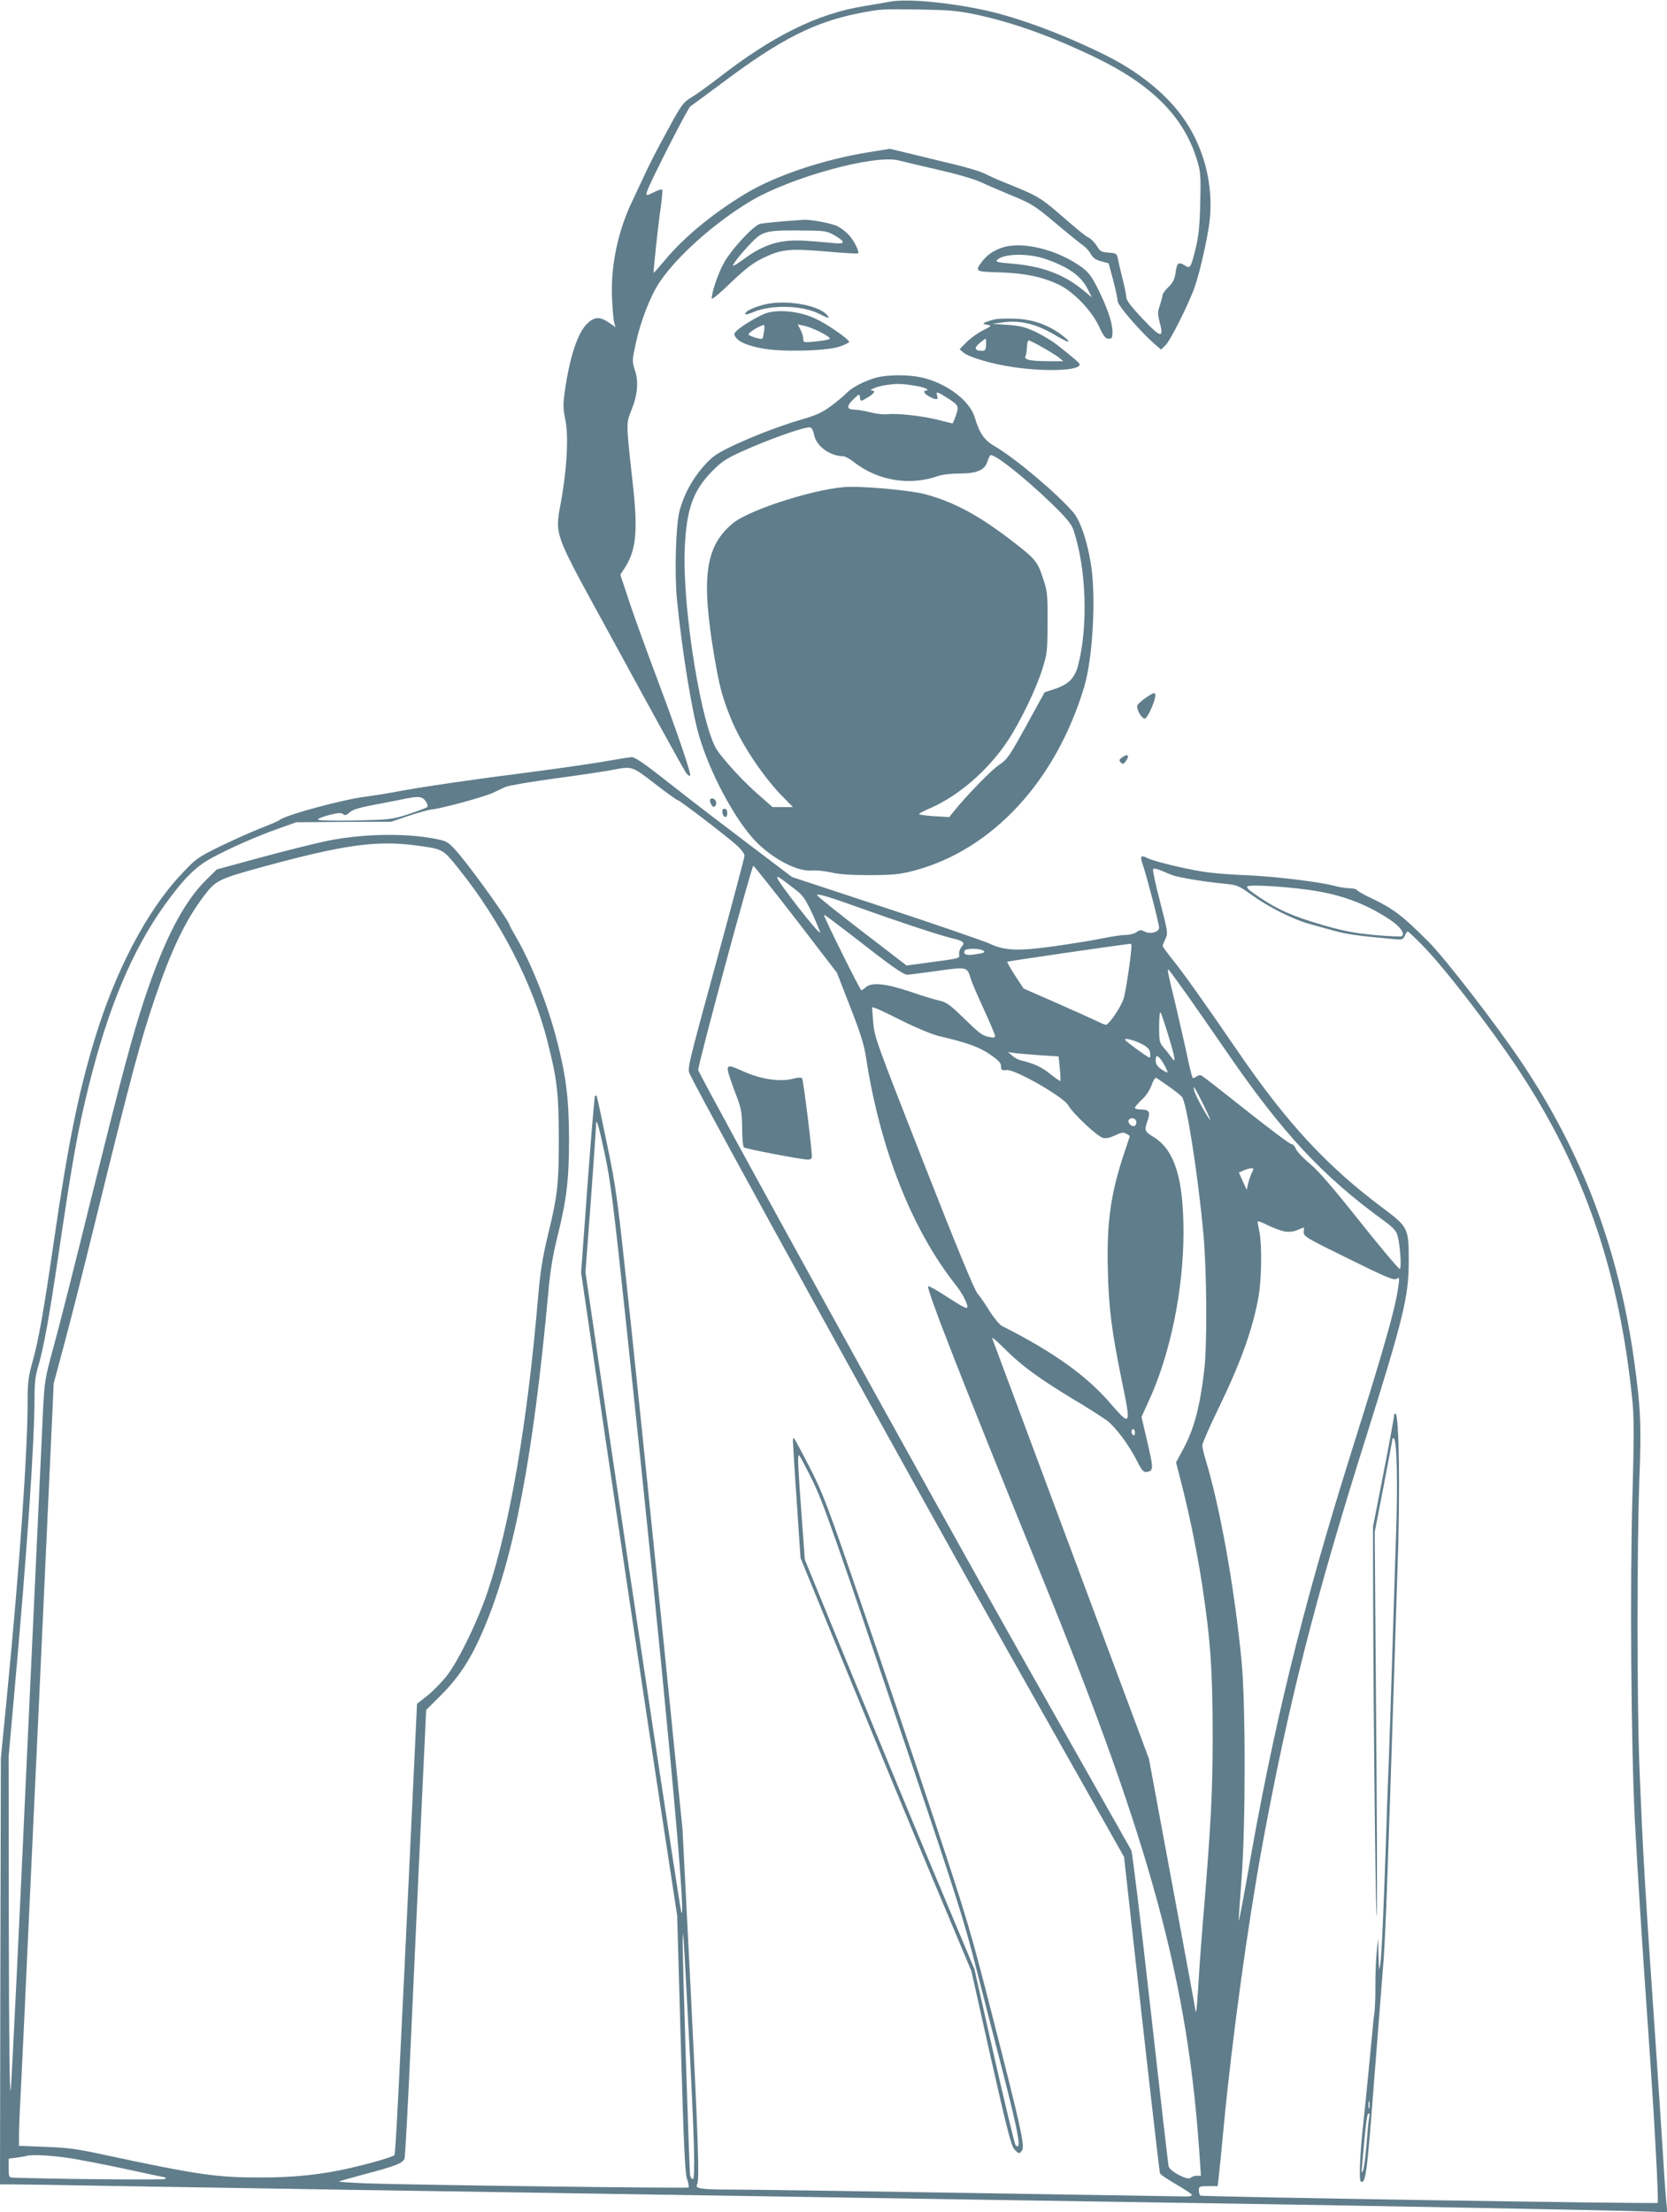 <?xml version="1.0" standalone="no"?>
<!DOCTYPE svg PUBLIC "-//W3C//DTD SVG 20010904//EN"
 "http://www.w3.org/TR/2001/REC-SVG-20010904/DTD/svg10.dtd">
<svg version="1.0" xmlns="http://www.w3.org/2000/svg"
 width="965pt" height="1280pt" viewBox="0 0 965 1280"
 preserveAspectRatio="xMidYMid meet">
<g transform="translate(0,1280) scale(0.1,-0.1)"
fill="#607d8b" stroke="none">
<path d="M5150 12790 c-25 -5 -90 -16 -145 -25 -271 -43 -533 -172 -852 -421
-54 -41 -121 -90 -150 -107 -49 -30 -58 -42 -142 -197 -50 -91 -109 -205 -131
-255 -23 -49 -57 -121 -75 -160 -80 -170 -121 -371 -112 -554 3 -64 9 -127 13
-140 l7 -24 -39 27 c-54 36 -85 34 -128 -10 -54 -55 -99 -194 -127 -393 -10
-69 -9 -97 2 -150 20 -95 14 -253 -16 -441 -43 -264 -80 -160 336 -923 199
-366 371 -676 380 -689 10 -12 20 -20 24 -17 8 9 -69 236 -190 559 -59 157
-132 357 -161 445 l-53 160 20 30 c73 108 84 219 50 515 -37 335 -37 328 -6
406 36 88 43 166 20 233 -16 50 -16 55 5 152 28 130 86 280 141 360 101 149
318 342 524 465 233 139 724 273 860 235 22 -6 121 -29 220 -52 110 -25 209
-53 255 -74 41 -19 126 -55 188 -81 102 -42 125 -56 240 -153 70 -59 142 -117
160 -130 18 -12 39 -36 47 -52 12 -21 27 -32 59 -41 l44 -12 26 -97 c14 -54
26 -109 26 -122 0 -24 130 -174 213 -247 l38 -33 25 24 c29 27 141 251 172
344 30 89 70 268 83 365 28 219 -33 451 -165 626 -97 130 -251 252 -431 342
-243 121 -506 219 -700 262 -217 47 -459 69 -555 50z m499 -74 c213 -46 422
-120 675 -240 341 -162 529 -349 606 -604 20 -65 22 -89 18 -245 -3 -133 -9
-192 -26 -262 -29 -117 -32 -122 -65 -100 -35 22 -44 14 -52 -44 -5 -37 -15
-56 -41 -82 -19 -18 -34 -39 -34 -46 0 -7 -7 -33 -15 -58 -14 -39 -14 -51 -2
-99 26 -96 7 -93 -98 19 -65 68 -95 108 -95 124 0 13 -9 58 -20 100 -10 42
-23 94 -27 116 -8 39 -10 40 -55 43 -41 3 -50 7 -68 38 -12 19 -32 39 -43 46
-26 13 -60 41 -182 147 -100 86 -126 101 -275 161 -56 22 -123 51 -149 65 -26
13 -108 38 -182 55 -74 18 -187 45 -251 61 l-117 28 -123 -20 c-261 -42 -534
-134 -706 -236 -189 -113 -358 -251 -470 -385 -36 -43 -66 -77 -68 -76 -3 4
25 272 41 378 7 52 11 98 9 102 -3 4 -23 -1 -44 -12 -49 -25 -53 -25 -44 3 16
51 236 483 251 492 9 6 98 71 197 145 325 243 522 343 781 394 126 24 129 24
345 21 175 -3 223 -7 329 -29z"/>
<path d="M4530 11519 c-58 -5 -116 -11 -129 -14 -40 -10 -172 -153 -213 -231
-34 -64 -68 -166 -68 -202 0 -8 50 33 110 92 83 79 128 114 183 141 110 53
152 58 366 40 101 -9 186 -14 188 -11 9 9 -20 68 -51 104 -16 18 -46 42 -68
53 -34 17 -156 40 -198 37 -8 0 -62 -5 -120 -9z m303 -82 c66 -39 61 -51 -15
-43 -35 4 -106 9 -158 13 -143 9 -240 -21 -358 -109 -30 -22 -56 -38 -58 -35
-7 6 65 93 120 147 55 53 85 59 291 56 123 -1 133 -3 178 -29z"/>
<path d="M5798 11366 c-52 -19 -82 -40 -112 -78 -44 -59 -44 -60 99 -64 143
-4 246 -25 342 -70 85 -40 191 -149 234 -241 27 -58 38 -73 57 -73 19 0 22 5
22 40 0 52 -30 140 -85 250 -35 70 -54 95 -92 123 -143 104 -349 154 -465 113z
m252 -64 c134 -46 208 -98 246 -174 l25 -49 -56 46 c-111 90 -240 137 -414
150 -76 6 -90 10 -79 21 38 37 178 40 278 6z"/>
<path d="M4450 11043 c-48 -8 -119 -34 -130 -49 -16 -18 -2 -18 43 1 103 43
282 38 377 -10 57 -29 67 -31 49 -9 -45 54 -214 88 -339 67z"/>
<path d="M4445 10991 c-35 -9 -127 -61 -170 -96 -25 -20 -28 -28 -19 -42 19
-31 69 -53 156 -69 111 -22 380 -15 450 11 27 9 50 21 53 25 7 11 -101 88
-180 129 -89 46 -205 62 -290 42z m-22 -108 c-3 -21 -7 -40 -9 -42 -7 -8 -77
14 -81 24 -3 9 68 53 89 54 4 1 4 -16 1 -36z m325 -4 c36 -18 60 -35 55 -40
-5 -5 -41 -11 -81 -15 -69 -7 -72 -6 -72 15 0 12 -7 36 -16 53 l-16 31 33 -7
c19 -3 63 -20 97 -37z"/>
<path d="M5754 10951 c-18 -4 -40 -12 -50 -16 -16 -7 -15 -9 10 -14 29 -6 29
-6 -26 -34 -30 -15 -72 -46 -94 -68 l-39 -40 23 -20 c35 -27 163 -65 285 -83
189 -28 387 -21 387 15 0 8 -30 34 -130 113 -25 20 -79 53 -120 73 -63 30 -89
37 -165 43 l-90 6 57 8 c105 15 198 -8 311 -76 80 -48 99 -45 30 6 -81 59
-165 88 -268 92 -49 2 -104 0 -121 -5z m-46 -146 c-1 -28 -5 -35 -22 -35 -44
0 -49 16 -16 44 17 14 33 26 35 26 3 0 4 -16 3 -35z m327 -15 c39 -22 81 -48
95 -59 l25 -21 -81 0 c-109 0 -147 8 -138 29 5 9 8 33 9 54 0 20 5 37 10 37 6
0 42 -18 80 -40z"/>
<path d="M5073 10615 c-69 -19 -142 -57 -173 -90 -14 -15 -54 -48 -90 -75 -52
-38 -87 -54 -175 -79 -130 -38 -307 -107 -425 -166 -70 -35 -95 -55 -144 -111
-63 -75 -106 -155 -132 -249 -22 -80 -30 -368 -15 -517 30 -300 87 -649 128
-786 59 -202 190 -453 306 -587 98 -113 257 -201 347 -192 25 2 74 -3 110 -11
45 -11 115 -16 225 -16 141 1 172 4 260 27 450 121 817 517 981 1061 50 166
70 524 39 713 -22 135 -61 250 -102 298 -94 110 -340 317 -457 384 -58 34 -86
74 -113 165 -29 97 -160 197 -304 231 -79 18 -197 18 -266 0z m217 -46 c36 -5
69 -14 75 -20 5 -6 5 -9 -3 -9 -22 0 -12 -19 18 -35 40 -21 53 -19 45 5 -9 27
0 25 56 -11 69 -44 71 -48 53 -102 -9 -26 -18 -47 -20 -47 -3 0 -39 9 -82 20
-88 23 -240 40 -294 33 -20 -3 -65 2 -100 11 -36 9 -79 16 -96 16 -42 0 -42
23 1 62 31 30 32 30 35 9 4 -26 3 -26 46 0 36 21 47 39 24 39 -26 1 25 22 70
30 68 11 99 11 172 -1z m-577 -286 c12 -65 93 -123 169 -123 10 0 39 -16 65
-37 139 -106 321 -135 485 -77 22 8 77 14 122 14 99 0 146 19 161 67 6 18 14
35 17 38 17 17 200 -128 360 -283 85 -83 110 -114 123 -151 73 -222 85 -549
27 -777 -20 -79 -56 -115 -143 -143 l-52 -17 -106 -193 c-97 -176 -110 -195
-156 -226 -45 -29 -198 -187 -265 -272 l-25 -31 -87 5 c-49 3 -88 9 -88 12 0
4 30 20 66 35 163 71 334 219 446 387 73 109 169 308 204 424 26 83 28 103 28
265 1 166 -1 179 -28 259 -31 94 -43 108 -191 221 -185 142 -332 219 -493 261
-77 20 -311 43 -432 42 -169 -1 -580 -129 -679 -212 -158 -132 -183 -309 -107
-764 30 -177 47 -242 97 -365 59 -146 191 -344 307 -459 l52 -53 -59 0 -59 0
-83 73 c-81 71 -175 171 -233 249 -93 124 -208 831 -192 1178 10 224 48 331
159 444 51 52 80 72 166 111 158 72 367 146 401 142 8 -1 18 -19 23 -44z"/>
<path d="M6638 8766 c-26 -17 -50 -39 -54 -48 -7 -22 26 -79 44 -76 17 4 64
113 60 138 -3 15 -9 13 -50 -14z"/>
<path d="M6494 8416 c-16 -12 -17 -17 -6 -28 11 -11 16 -10 28 6 16 22 18 36
6 36 -5 0 -17 -6 -28 -14z"/>
<path d="M3500 8394 c-74 -13 -261 -40 -415 -60 -331 -42 -640 -87 -784 -114
-56 -11 -140 -24 -185 -30 -131 -16 -462 -106 -496 -134 -8 -7 -60 -29 -115
-50 -55 -22 -160 -69 -234 -105 -126 -62 -138 -71 -218 -156 -203 -214 -387
-566 -507 -965 -95 -314 -155 -617 -236 -1175 -56 -386 -87 -562 -121 -682
-25 -89 -29 -121 -29 -231 0 -289 -47 -961 -118 -1687 l-37 -380 -3 -1232 -2
-1233 72 0 c40 0 325 -4 633 -10 308 -5 861 -14 1230 -20 369 -6 949 -15 1290
-20 341 -5 913 -14 1270 -20 358 -6 929 -15 1270 -20 341 -5 922 -15 1290 -20
899 -14 2332 -41 2479 -47 l118 -5 -5 49 c-3 26 -13 161 -21 298 -9 138 -27
417 -41 620 -64 930 -75 1118 -95 1625 -14 352 -14 1270 0 1646 12 320 8 414
-30 689 -90 646 -300 1203 -650 1725 -144 216 -441 600 -539 699 -156 156
-204 193 -348 261 -34 16 -64 34 -68 40 -3 5 -23 10 -43 10 -20 0 -62 7 -92
15 -83 22 -337 53 -495 60 -77 3 -178 10 -225 16 -97 11 -320 63 -361 85 -35
18 -41 9 -23 -41 22 -64 94 -340 94 -363 0 -26 -52 -40 -85 -22 -19 10 -27 10
-46 -4 -13 -9 -41 -16 -62 -16 -21 0 -82 -9 -135 -20 -53 -11 -178 -31 -276
-45 -214 -30 -290 -27 -381 16 -33 15 -303 108 -600 206 l-540 178 -260 197
c-143 108 -293 223 -334 255 -41 32 -128 100 -193 151 -75 58 -127 92 -141 91
-12 -1 -83 -12 -157 -25z m291 -129 c67 -52 127 -95 132 -95 11 0 288 -212
345 -264 23 -21 42 -47 42 -57 0 -10 -75 -292 -166 -625 -161 -589 -166 -608
-151 -639 82 -172 1314 -2406 1842 -3340 l672 -1190 36 -325 c91 -817 168
-1496 172 -1506 2 -7 44 -35 94 -64 50 -29 91 -56 91 -61 0 -5 -12 -9 -27 -9
-16 0 -572 9 -1238 20 -665 11 -1293 20 -1395 20 -186 0 -220 6 -204 31 14 23
5 278 -41 1189 l-44 865 -110 1090 c-61 600 -146 1430 -190 1845 -77 724 -82
766 -137 1030 -31 151 -58 277 -60 279 -2 2 -7 2 -10 -2 -3 -3 -22 -234 -43
-513 l-37 -508 137 -935 c76 -515 201 -1352 278 -1861 l141 -925 21 -735 c16
-568 24 -746 35 -784 9 -26 13 -51 10 -54 -7 -6 -1622 15 -1869 24 -87 4 -156
8 -154 11 3 2 63 19 133 38 195 51 238 68 246 96 4 13 21 335 38 714 17 380
44 958 59 1285 l28 595 90 90 c104 105 172 210 245 383 175 413 285 993 373
1953 10 114 26 208 49 302 55 219 70 335 70 567 0 235 -16 369 -69 575 -54
211 -149 451 -238 603 -20 35 -37 66 -37 68 0 20 -193 291 -288 406 -53 63
-71 78 -105 86 -171 42 -437 41 -655 -2 -73 -15 -249 -59 -390 -97 l-257 -70
-58 -57 c-133 -130 -246 -347 -362 -697 -70 -212 -130 -437 -311 -1165 -90
-366 -187 -748 -215 -848 -48 -175 -51 -192 -60 -365 -5 -100 -47 -1010 -94
-2022 -46 -1012 -88 -1871 -93 -1910 -6 -44 -10 301 -11 931 l-1 1001 30 334
c77 853 120 1478 120 1754 0 71 6 119 20 165 31 101 65 286 120 660 81 547
110 709 176 975 113 451 249 774 437 1038 110 152 178 221 270 271 111 60 263
127 388 171 l104 37 275 2 275 1 100 34 c55 18 115 35 133 37 53 4 302 72 352
95 25 12 59 27 75 35 17 8 145 30 285 49 140 19 289 41 330 49 123 23 115 25
251 -79z m-1327 -101 c10 -14 14 -29 10 -34 -5 -4 -54 -23 -109 -41 -97 -31
-106 -32 -312 -37 -135 -2 -213 0 -213 6 0 5 30 17 66 26 51 13 69 14 80 5 12
-9 19 -7 38 10 17 16 56 28 147 45 68 13 147 28 174 34 81 16 98 14 119 -14z
m-74 -254 c178 -23 170 -19 266 -138 240 -299 428 -663 513 -997 56 -220 65
-298 66 -560 0 -270 -7 -332 -65 -570 -30 -124 -42 -203 -55 -350 -61 -723
-163 -1320 -292 -1705 -56 -167 -165 -393 -234 -484 -29 -37 -80 -90 -114
-117 l-61 -48 -12 -258 c-97 -2057 -112 -2347 -119 -2354 -12 -11 -133 -46
-253 -74 -166 -38 -325 -55 -518 -55 -264 0 -360 14 -927 135 -137 30 -200 38
-322 42 l-153 6 0 61 c0 33 4 144 10 246 5 102 14 289 20 415 6 127 15 322 20
435 5 113 14 306 20 430 13 278 26 567 40 855 15 317 46 989 70 1515 l21 455
59 220 c33 121 114 441 180 710 211 858 265 1060 350 1308 91 268 173 439 275
575 74 99 85 104 346 176 457 125 653 153 869 126z m2217 -429 l238 -310 77
-198 c61 -156 81 -220 93 -303 81 -520 264 -984 515 -1302 38 -47 70 -107 70
-130 0 -15 -23 -4 -126 63 -52 34 -97 59 -101 56 -12 -13 199 -554 667 -1702
624 -1534 839 -2327 905 -3342 l7 -103 -24 0 c-13 0 -30 -6 -36 -12 -17 -17
-121 38 -127 67 -3 11 -50 422 -105 913 -55 491 -105 903 -111 915 -7 12 -302
535 -657 1162 -505 893 -1821 3279 -1850 3353 -6 16 309 1182 319 1182 4 0
114 -139 246 -309z m2183 254 c37 -14 199 -40 311 -50 60 -6 72 -11 150 -67
93 -67 233 -137 324 -163 33 -9 98 -27 145 -40 75 -21 144 -31 348 -49 49 -5
54 -3 64 19 6 14 14 25 17 25 4 0 43 -37 87 -82 124 -126 389 -469 551 -713
384 -578 590 -1177 664 -1935 8 -86 8 -219 -1 -535 -15 -508 -8 -1447 14
-1880 17 -323 42 -715 81 -1270 32 -456 58 -935 51 -942 -7 -7 -2635 35 -2647
42 -5 4 -9 17 -9 31 0 22 3 24 54 24 l55 0 5 43 c3 23 17 164 31 312 48 503
138 1154 221 1610 152 825 302 1417 599 2360 219 696 249 821 250 1020 0 201
-1 203 -154 318 -321 240 -551 489 -831 897 -198 289 -319 459 -382 537 -32
40 -58 76 -58 79 0 3 7 21 16 40 16 33 15 39 -30 214 -26 99 -44 185 -41 190
4 6 20 4 43 -6 20 -9 53 -22 72 -29z m-2195 -75 c53 -40 64 -56 108 -148 26
-57 46 -106 44 -108 -9 -9 -247 296 -247 316 0 12 0 12 95 -60z m2956 -6 c197
-24 351 -79 497 -177 58 -39 85 -77 68 -94 -4 -4 -73 -1 -154 6 -117 11 -177
22 -297 56 -179 52 -261 87 -373 162 -59 39 -80 58 -71 64 17 10 178 2 330
-17z m-2591 -101 c228 -82 464 -160 535 -178 83 -20 94 -28 72 -53 -10 -11
-16 -30 -15 -43 3 -26 16 -23 -201 -52 l-103 -14 -259 199 c-142 109 -259 203
-259 208 0 11 66 -8 230 -67z m115 -277 c99 -76 159 -116 175 -116 14 0 93 10
177 22 171 24 172 24 192 -44 7 -23 42 -104 77 -180 35 -76 64 -145 64 -152 0
-11 -8 -12 -36 -6 -41 9 -51 17 -159 122 -66 64 -88 79 -127 88 -26 5 -103 29
-170 52 -140 47 -222 55 -255 26 -11 -10 -23 -18 -27 -18 -7 0 -216 421 -216
435 0 6 47 -29 305 -229z m1475 51 c0 -43 -32 -261 -45 -304 -15 -49 -85 -153
-104 -153 -5 0 -31 11 -58 24 -26 13 -131 60 -233 105 l-185 81 -49 75 c-27
42 -47 77 -45 80 3 3 593 89 712 104 4 1 7 -5 7 -12z m-860 -27 c18 -11 8 -15
-57 -24 -41 -6 -60 4 -48 24 8 13 85 13 105 0z m1182 -257 c58 -82 160 -229
228 -328 324 -472 557 -722 913 -980 52 -38 69 -57 77 -84 15 -53 24 -187 14
-194 -5 -3 -108 119 -229 271 -158 199 -240 294 -291 337 -40 33 -77 72 -83
88 -5 15 -17 27 -26 27 -9 0 -126 88 -262 196 -135 107 -251 198 -259 201 -8
3 -21 0 -29 -7 -9 -7 -18 -10 -21 -7 -3 3 -19 65 -34 139 -16 73 -47 209 -69
302 -41 166 -44 186 -37 186 2 0 50 -66 108 -147z m-1639 -155 c76 -38 167
-75 205 -84 157 -36 235 -64 295 -107 47 -32 62 -48 62 -67 0 -22 4 -25 33
-22 49 5 332 -157 357 -205 26 -47 166 -178 199 -187 19 -5 41 0 71 14 35 17
48 19 64 10 12 -6 21 -12 21 -14 0 -1 -11 -36 -25 -77 -84 -245 -109 -415
-102 -694 5 -227 22 -354 82 -650 39 -187 41 -215 22 -215 -8 0 -44 36 -81 80
-139 165 -334 305 -637 458 -14 8 -45 45 -70 85 -24 39 -56 85 -71 103 -18 21
-120 268 -311 755 -273 696 -285 727 -292 812 l-7 89 24 -7 c12 -4 85 -39 161
-77z m1531 -82 c40 -132 45 -165 18 -126 -9 13 -29 39 -44 56 -26 30 -28 37
-28 125 0 59 4 88 9 79 5 -8 25 -68 45 -134z m-149 -50 c29 -16 41 -29 43 -49
2 -15 0 -27 -3 -27 -9 0 -134 90 -141 102 -10 16 55 -1 101 -26z m-583 -63
l96 -6 7 -69 c4 -38 5 -71 3 -73 -2 -2 -28 16 -58 40 -49 40 -94 61 -170 79
-14 3 -36 15 -50 27 l-25 21 50 -7 c28 -3 93 -8 147 -12z m704 -48 c14 -25 25
-48 22 -50 -2 -3 -18 6 -36 18 -22 16 -32 30 -32 50 0 39 15 33 46 -18z m29
-131 c34 -24 68 -51 77 -61 27 -30 92 -444 124 -788 20 -217 23 -643 5 -795
-25 -213 -59 -340 -123 -458 l-40 -74 36 -141 c45 -178 88 -392 115 -567 49
-324 61 -500 61 -884 0 -307 -10 -495 -49 -976 -12 -135 -26 -326 -32 -425 -6
-99 -12 -182 -15 -184 -2 -2 -4 1 -4 7 0 6 -61 336 -135 733 l-134 722 -450
1206 c-247 663 -453 1215 -457 1226 -4 11 28 -16 71 -59 98 -98 196 -170 392
-289 85 -50 175 -108 201 -127 50 -38 125 -138 173 -232 32 -64 41 -72 69 -63
27 9 26 26 -11 183 l-31 133 40 88 c125 268 203 644 203 981 0 310 -51 475
-172 550 -54 33 -56 39 -35 98 17 48 8 62 -41 62 -18 0 -33 4 -33 10 0 5 18
26 39 46 24 21 47 56 57 84 10 29 22 46 28 43 6 -4 38 -26 71 -49z m199 -101
c25 -51 44 -93 42 -93 -8 0 -85 138 -92 166 -10 42 -2 30 50 -73z m-387 -99
c3 -8 1 -20 -6 -27 -14 -14 -47 15 -37 32 10 16 36 13 43 -5z m-3076 -191 c33
-154 51 -294 128 -1023 214 -2010 349 -3449 315 -3365 -7 17 -279 1821 -420
2782 l-135 922 31 408 c16 225 30 422 30 437 0 57 13 15 51 -161z m3745 -110
c-7 -16 -17 -44 -21 -63 l-8 -35 -23 50 -22 50 27 12 c14 7 34 12 44 13 16 0
16 -3 3 -27z m191 -339 c25 -4 52 -1 75 9 l37 15 -2 -26 c-2 -26 11 -34 258
-155 219 -108 263 -127 279 -117 17 11 18 8 11 -42 -16 -125 -83 -360 -270
-953 -287 -914 -454 -1593 -605 -2465 -27 -151 -49 -266 -49 -254 -1 11 7 119
16 240 24 308 24 1019 0 1264 -41 423 -124 887 -207 1160 -11 36 -20 75 -20
86 0 12 42 109 94 215 131 271 198 458 232 649 17 99 20 292 5 369 -6 29 -11
58 -11 63 0 4 27 -5 59 -22 33 -16 77 -32 98 -36z m-867 -1165 c0 -11 -4 -17
-10 -14 -5 3 -10 13 -10 21 0 8 5 14 10 14 6 0 10 -9 10 -21z m-2584 -3454
c33 -608 40 -865 25 -865 -6 0 -13 10 -16 23 -5 24 -46 1303 -43 1365 l1 37 4
-35 c2 -19 15 -255 29 -525z m-3606 -740 c58 -7 210 -37 338 -64 129 -28 237
-51 240 -51 3 0 2 -4 -4 -9 -7 -6 -604 -1 -881 8 -21 1 -23 6 -23 55 l0 55 48
6 c26 4 52 8 57 10 23 8 127 4 225 -10z"/>
<path d="M4590 4463 c0 -10 9 -166 22 -348 l22 -330 262 -640 c144 -352 366
-890 494 -1195 l233 -555 113 -504 c92 -408 118 -509 136 -528 26 -28 30 -28
45 -5 16 26 -8 134 -171 772 -128 501 -150 574 -338 1140 -110 333 -299 891
-419 1240 -202 589 -224 647 -304 803 -47 92 -88 167 -91 167 -2 0 -4 -8 -4
-17z m105 -213 c71 -141 123 -291 611 -1740 220 -652 278 -835 340 -1080 42
-162 108 -423 149 -580 103 -400 121 -500 84 -463 -5 5 -61 237 -124 514
l-114 504 -216 515 c-119 283 -340 817 -491 1185 l-275 670 -19 260 c-20 269
-24 345 -15 345 3 0 34 -58 70 -130z"/>
<path d="M4215 6598 c4 -18 24 -76 44 -128 33 -86 36 -105 37 -198 0 -56 5
-107 10 -111 10 -9 334 -71 372 -71 14 0 22 6 22 18 -1 52 -50 446 -57 453 -5
5 -24 4 -43 -1 -81 -23 -194 -7 -305 44 -77 35 -88 34 -80 -6z"/>
<path d="M8070 4613 c0 -17 -21 -130 -70 -383 l-52 -265 1 -430 c2 -736 16
-1936 21 -1815 3 63 1 588 -4 1165 l-8 1050 51 263 c28 145 51 268 51 273 0 6
4 8 9 5 18 -11 23 -267 12 -571 -6 -170 -15 -472 -21 -670 -6 -198 -15 -472
-20 -610 -6 -137 -12 -326 -15 -420 -15 -456 -27 -715 -34 -765 -8 -52 -8 -50
-11 45 l-3 100 -8 -85 c-4 -47 -8 -137 -7 -200 0 -63 -3 -131 -6 -150 -3 -19
-8 -64 -11 -100 -7 -78 -41 -429 -55 -555 -18 -165 -23 -312 -13 -318 28 -17
36 42 73 523 6 74 15 189 20 255 5 66 14 181 20 255 6 74 15 189 20 255 5 66
14 262 20 435 6 173 15 437 20 585 5 149 14 425 20 615 6 190 15 469 20 620
16 426 10 900 -12 900 -4 0 -8 -3 -8 -7z m-143 -4010 c-3 -10 -5 -2 -5 17 0
19 2 27 5 18 2 -10 2 -26 0 -35z m-1 -56 c-3 -13 -10 -82 -15 -153 -6 -72 -15
-141 -21 -155 -8 -19 -9 -13 -5 31 3 30 7 80 10 110 8 98 18 175 22 183 9 16
15 6 9 -16z"/>
<path d="M4110 8168 c0 -7 5 -20 10 -28 12 -20 33 0 24 23 -7 20 -34 23 -34 5z"/>
<path d="M4182 8098 c5 -32 28 -35 28 -4 0 17 -5 26 -16 26 -10 0 -14 -7 -12
-22z"/>
</g>
</svg>
